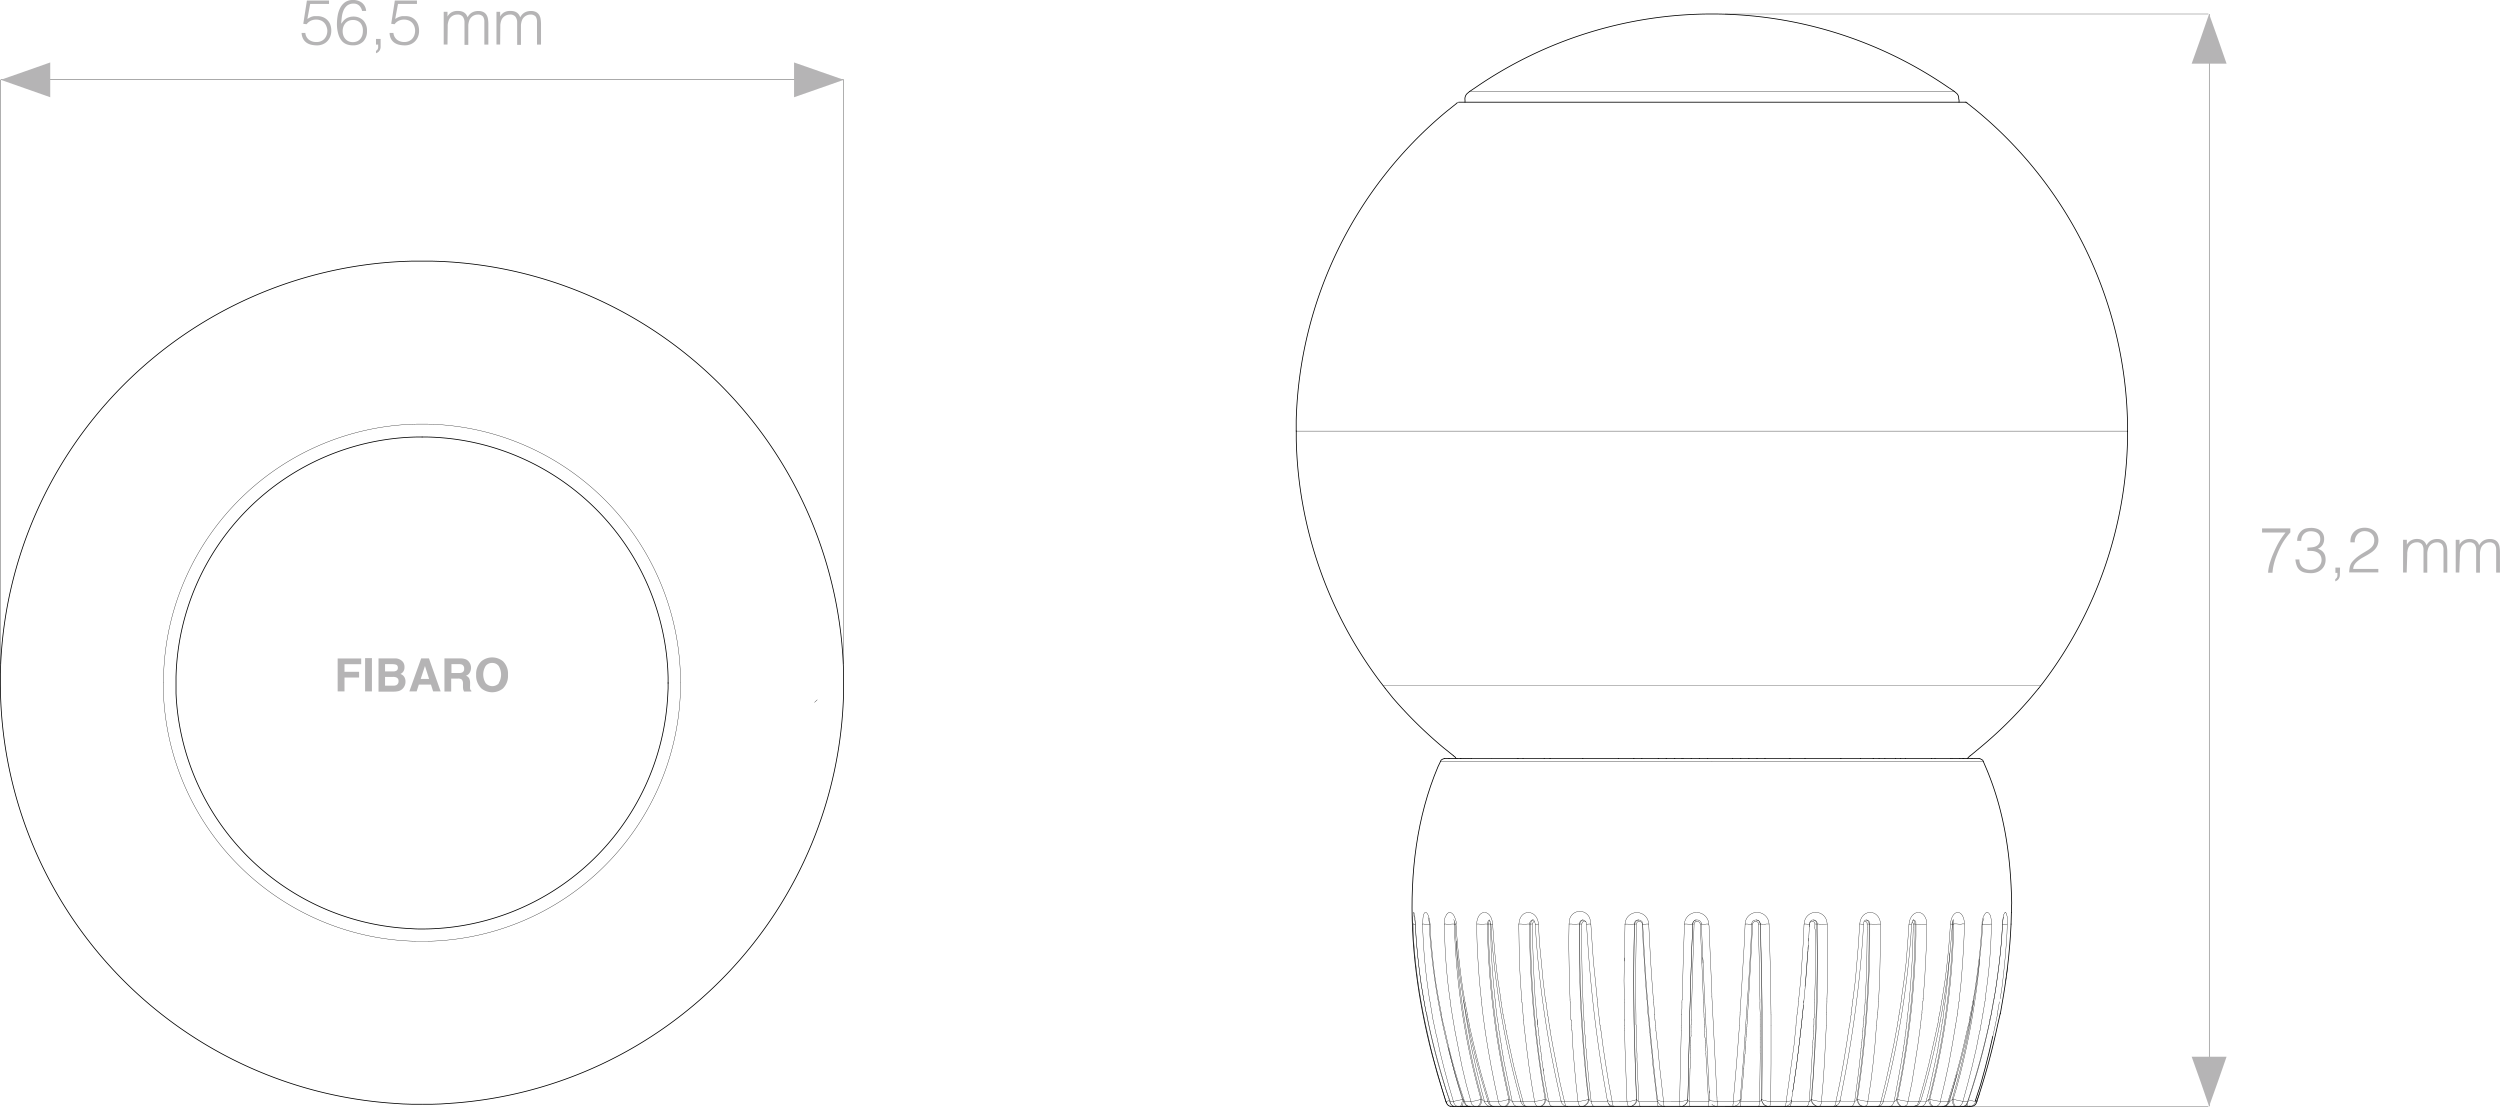 <svg xmlns="http://www.w3.org/2000/svg" viewBox="0 0 474.81 210.23"><defs><style>.a,.b,.c,.e,.f{fill:none;stroke:#000}.a,.b{stroke-linecap:round}.a,.b,.e,.f{stroke-linejoin:round}.a,.e{stroke-width:.06px}.b,.c{stroke-width:.15px}.c{stroke-miterlimit:10}.d{fill:#b5b4b5}.f{stroke-width:.05px}</style></defs><title>sizing-head-desktop</title><path class="b" d="M374.19 143.53l-.15.12-.12.12-.12.12-.12.17M276.06 143.53l.12.12.17.12.1.12.06.17h.06M376.68 144.61l-.12-.24-.25-.13-.18-.12-.25-.06M274.38 144.06l-.25.06-.25.12-.18.13-.13.24M275.63 210.15l-.18-.06c-.38 0-.66-.41-.78-.72l-.06-.18.12.18.06.24.12.18.18.18.24.12.18.06h.48"/><path class="a" d="M376.67 144.6h-51.53M325.13 189.31l.49 9.59.48 9.6M326.13 209.16h3.06l.62-7.13.55-7.2M330.48 192.6v-.36M331.43 175.5l.06-.42a2.27 2.27 0 0 1 4.44 0l.06.42M336.35 192.24v.36M336.36 194.83v7.2l-.06 7.13h2.94l.51-3.6.5-3.6.49-3.53.36-3.6M341.31 192.61l.07-.18v-.19M341.56 190.27l.07-.31v-.3M342.65 175.5l.06-.42a2.16 2.16 0 0 1 4.26 0l.06.42M346.98 189.66v.6M346.92 192.24v.36M346.86 194.71l-.18 3.6-.18 3.65-.25 3.6-.31 3.6h2.75l.75-3.54.66-3.59.59-3.6.55-3.6M351.57 192.6v-.36M351.88 190.27v-.31l.06-.3M353.21 175.5l.06-.42c.5-2.37 3.35-2.4 3.84 0l.06.42M356.81 189.66l-.06.3v.31M356.63 192.24v.19l-.07.18M356.38 194.83l-.28 3.6-.36 3.6-.43 3.53-.56 3.6h2.49l.89-3.6.79-3.6.77-3.65.67-3.6M360.69 192.61v-.18l.06-.19M361.06 190.27l.07-.31v-.3M362.57 175.5l.06-.42c.53-2.31 2.84-2.44 3.3 0v.42M365.25 189.66v.3l-.06.31M365.04 192.24v.19l-.06.18M364.74 194.83l-.49 3.6-.56 3.6-.57 3.59-.74 3.54h2.06l1-3.6.92-3.6.83-3.65.79-3.6M368.14 193.68v-.06M368.39 192.6v-.06M368.75 190.27l.06-.31.07-.3M370.43 175.5l.06-.42c.44-2.41 2.29-2.36 2.58 0v.42M372.12 189.66v.3l-.06.31M371.76 192.54v.06M371.39 194.82l-.6 3.6-.66 3.6-.78 3.6-.84 3.54h1.48l.54-1.8c1.14-3.63 2.07-7.14 2.88-10.86l.42-1.8M374.01 193.68l.06-.06M374.26 192.6v-.06M374.69 190.27l.06-.31.06-.3M376.44 175.5v-.41l.12-.43.06-.35.12-.37.12-.11.06-.18.06-.06.15-.19.12-.06.06-.06h.19l.06.06.13.06.06.06.06.13.07.06.12.18.06.11.12.72.06.43v.41M377.04 189.66v.3l-.06.31M376.6 192.54v.06M376.19 194.83l-.06.48-.07.41M375.99 195.84l-.66 3.36-.78 3.36-.84 3.3-.9 3.3h.9l.6-1.8c1.15-3.69 2.12-7.09 3-10.86l.42-1.8M377.92 193.68v-.06M378.17 192.6v-.06M378.6 190.27l.03-.31.06-.3M380.31 175.5v-.41l.07-.43.12-.72.06-.11v-.18l.07-.06.06-.13.06-.06v-.06h.06v-.06h.13v.06l.12.12v.13l.06.06v.18l.06.11.06.37v1.19M379.35 192.54v.06"/><path class="b" d="M378.47 196.86l-.72 3.12-.76 3-.84 3.06-1 3.06h.3l.36-1a133.17 133.17 0 0 0 3.6-13.5l.48-2.1M381.95 175.5l.06-2.22"/><path class="a" d="M325.14 144.6h-51.57"/><path class="b" d="M274.35 144.06h.79"/><path class="a" d="M275.21 144.06h.05"/><path class="b" d="M275.32 144.06h1.38M276.76 144.06h.62M277.49 144.06h.47M278.01 144.06h.2M278.26 144.06h.53M278.85 144.06h.61"/><path class="a" d="M283.29 144.06h.06M286.49 144.06"/><path class="b" d="M288.16 144.06h.25M289.24 144.06h.05M293.26 144.06h.06M294.35 144.06h.11M300.57 144.06h.07M307.35 144.06h.07M310.24 144.06h.11M311.79 144.06h.06M314.92 144.06h.12M316.42 144.06h.12M317.98 144.06h.12M319.42 144.06h.25M321.17 144.06h.06M322.73 144.06h.06M324.29 144.06h.06M329.01 144.06h.06M330.57 144.06h.07M332.07 144.06h.13M333.64 144.06h.12M335.14 144.06h.18M339.82 144.06h.19M342.76 144.06h.13M349.54 144.06h.13M353.32 144.06h.07M355.73 144.06h.12M356.85 144.06h.07M357.95 144.06h.06M359.98 144.06h.06M360.95 144.06h.06M361.85 144.06h.07M366.82 144.06h.07M367.48 144.06h.06M370.48 144.06h.06M370.74 144.06h1.44M372.23 144.06h.53M372.82 144.06h.13M373.01 144.06h.41"/><path class="a" d="M373.48 144.06h.12"/><path class="b" d="M373.68 144.06H374.13M374.2 144.06h.31M374.56 144.06h.44M375.04 144.06h.85"/><path class="a" d="M274.62 209.16l-.8-2.51-.7-2.53-.74-2.57-.64-2.52M268.38 175.5l-.07-.41v-.78l.07-.42v-.36l.06-.07v-.12l.06-.06v.06h.06v.12l.06.13v.06l.06.18v.11l.06.37v.35l.05.43v.41M270.24 188.59v.3l.05.29M270.39 189.78l.06.31.06.3M270.99 192.6l.18 1c.92 4.58 2.19 9.09 3.54 13.56l.72 2h.6l-.9-3.06-.84-3.1-.78-3.12-.66-3.12M271.62 190.39l-.06-.3-.06-.31M270.17 175.5l.06-.42c0-2.48 1-2.31 1.32 0l.06.42M273.24 189.78l.05.31.06.3M273.76 192.6v.06M273.94 193.62v.06l.06.06M274.19 194.7l.42 1.8a112.22 112.22 0 0 0 2.94 10.86l.6 1.8h1.2l-.9-3.3-.78-3.3-.66-3.3-.66-3.36M275.44 190.39v-.3l-.06-.31M274.31 175.5v-.42l.06-.42.06-.36.24-.48.06-.18.12-.06.06-.12.24-.12.06-.06h.24c.64.29.76.74 1 1.38l.12.42v.42M278.14 189.78l.06.31.06.3M278.69 192.6v.07M278.85 193.62v.13M279.05 194.7l.42 1.8a150.5 150.5 0 0 0 2.82 10.86l.54 1.8h1.74l-.72-3.36-.66-3.36-.6-3.36-.54-3.36M281.38 190.39l-.06-.3v-.31M280.49 175.5v-.42c.38-2.43 2.55-2.32 2.94 0l.06.42M285.06 189.78v.31l.06.3M285.46 192.61v.06M285.88 194.71v.12l.06.48.12.41M286.06 195.84l.73 3.37.71 3.29.85 3.37.9 3.29h2.2l-.57-3.35-.5-3.37-.43-3.35-.39-3.37M289.35 193.75v-.06M289.06 190.39l-.06-.3v-.31M288.47 175.51l.06-.42c.38-2.43 3.14-2.32 3.6 0l.06.42M293.5 189.78l.06.31.07.3M293.92 192.61v.18M294.1 193.69v.06M294.24 194.71l.05.06v.06l.06.41.04.37M294.39 195.72l.61 3.37 1.32 6.72.8 3.35h2.57l-.37-3.35-.31-3.37-.27-3.35-.18-3.37M298.49 195.55v-.72M298.44 193.74h-.06v-.06M298.25 190.39l-.06-.3v-.31M297.99 175.51l.06-.42a2 2 0 0 1 4 0l.06.42M303.35 189.78v.31l.04.3M303.76 193.69v.06M303.88 194.71l.06.06v.35l.06.31M304.06 195.72l.44 3.37.51 3.35.55 3.37.62 3.35H309l-.37-10.07-.07-3.37M308.57 195.37v-.54M308.49 193.75v-.06M308.49 190.39v-.6M308.49 182.53v-.6M308.63 175.51l.06-.42a2.24 2.24 0 0 1 4.38 0l.06.42M314.01 189.78v.31l.06.3M314.26 192.61v.06M314.32 193.69v.06M314.44 194.71v.35l.06.18M314.5 195.72l.38 3.37.3 3.35.39 3.37.37 3.35H319l.31-13.44M319.29 195.19v-.48M319.35 192.67v-.06M319.44 190.39v-.3l.06-.31M319.91 175.51l.06-.42a2.32 2.32 0 0 1 4.56.24v.18M375.48 209.17"/><path class="b" d="M379.91 192.55l.36-2.1a117.56 117.56 0 0 0 1.56-12.78l.12-2.16M375.47 209.15l-.06.12a1 1 0 0 1-1 .84h-.42"/><path class="a" d="M373.85 210.15h.14a1.17 1.17 0 0 0 1.14-.72l.06-.24h-.12l-.18-.06h-.12l-.42-.12-.48-.12M380.33 175.57h.6l.24-.06h.06l-.06 1.8c-.21 3.51-.55 7.13-1 10.62l-.3 1.74M379.73 190.27l-.38 2.28M379.38 192.61l-.44 2.1-.46 2.16M373.79 209.17h-.06M377.75 194.71l.06-.55.13-.48M377.92 193.63l.25-1.02M378.17 192.55l.4-2.28M378.71 189.67l.3-1.74c.49-3.53 1-7.05 1.2-10.62l.12-1.8M372.42 210.13h-.78M371.51 210.15h.24c.49.09.86-.38 1-.78l.06-.18M373.73 209.15l-.06.18c-.27.51-.36.8-1 .78h-.24M372.83 209.15h-.06a8.73 8.73 0 0 1-1.26-.24l-.54-.18.6-2a139 139 0 0 0 4.2-22.08l.23-2.5M376.55 175.51l.48.06h.78l.18-.06h.24l-.06 1.8a97.56 97.56 0 0 1-.9 10.62l-.24 1.74M376.98 190.27l-.38 2.28M376.6 192.61l-.4 2.22M376.06 195.72l-.06.06v.06"/><path class="a" d="M376.56 175.56v-.06h-.12M370.14 209.17h-.13M373.86 194.71l.12-.55.06-.48M374.1 193.62l.03-.53.12-.48M374.26 192.55l.44-2.28M374.81 189.67l.3-1.74c.49-3.53 1-7.05 1.2-10.62l.12-1.8M367.37 210.15h.12c.53 0 .73-.27 1-.72l.06-.24"/><path class="a" d="M370 209.16l-.06.12-.06.12v.13l-.07.12-.12.12-.09.17-.36.12-.24.06h-1.56M368.51 209.15h-.12a9.54 9.54 0 0 1-1.62-.3l-.24-.12.48-2a142.47 142.47 0 0 0 4-29.1l.06-2.16h.48l.6.06h.3l.24-.06h.36v1.8c-.14 3.47-.39 7.16-.72 10.62l-.24 1.74M372.04 190.27l-.28 2.28M371.76 192.61l-.37 2.22"/><path class="a" d="M371.1 175.5l-.06-.29-.06-.31-.06-.06-.06-.06M370.74 175.56h-.06l-.06-.06h-.18M364.74 209.11l-.06.05h-.24M367.98 194.71l.12-.55.03-.48M368.13 193.62l.12-.53.13-.48M368.39 192.55l.37-2.28M368.87 189.67l.54-3.48c.38-2.89.71-6 .9-8.88l.12-1.8M361.44 210.12h.3l.06-.06.12-.06.18-.06.09-.17.06-.12.06-.25.07-.24"/><path class="a" d="M364.43 209.15l-.06.12c-.22.63-.13.66-.84.84h-2M362.39 209.15h-.06a7.61 7.61 0 0 1-1.74-.3l-.18-.12.36-2a168.43 168.43 0 0 0 3.12-29v-2.16l1 .06 1-.06v3.58l-.36 7.08-.3 3.48M365.2 190.27l-.19 1.98M364.98 192.61l-.25 2.22M363.88 175.5v-.29l-.13-.31-.12-.06-.03-.06-.12-.06h-.06M363.04 175.57l-.47-.06M357.69 209.05v.06l-.06.05h-.39M360.36 194.71l.06-.55.12-.48.06-.53.09-.54M360.76 192.25l.31-1.98M361.13 189.66l.49-3.48.42-3.53.27-3.54.13-1.8.12-1.81M356.39 210.13h-2.35M354 210.12h.24l.06-.06.24-.12.06-.17.15-.37v-.24M357.23 209.15l-.06.18c-.06.33-.23.84-.66.78h-.12M354.77 209.15h-.12a6.38 6.38 0 0 1-1.68-.3l-.18-.12.54-4a217 217 0 0 0 1.8-27.06v-2.16h.36l.3.06h.2l.6-.06h.54V179l-.06 3.54-.08 3.56-.18 3.54M356.76 190.27l-.12 1.98M356.57 192.61l-.18 2.22M355.13 175.51v-.18c-.29-.52 0-.32-.54-.6h-.12M353.94 175.56h-.25l-.25-.06h-.25M349.5 208.99v.06h-.06v.06h-.19l-.12.05h-.44M351.24 194.83l.12-.55.06-.6.06-.53.12-.54M351.57 192.25l.32-1.98M351.94 189.66l.44-3.48.6-7.07.21-3.61M348.1 210.13h-2.62M345.42 210.12h.18v-.06l.09-.06.06-.06.06-.17.07-.12.06-.25v-.24M348.69 209.16v.18l-.06.25-.03.18-.12.17-.06.12-.12.06h-.18M345.94 209.16h-.52l-.3-.05-.24-.06h-.25l-.25-.12h-.13l-.15-.19.28-4.08.25-4.07.25-4.15.18-4.07.12-4.15.06-4.19v-4.26l-.06-4.27h.24l.21.06h.25l1.16-.06.06 3.55v7.07l-.12 3.54M346.98 190.27l-.06 1.98M346.92 192.61v.54l-.06.53v1.03M345.17 175.51l-.06-.18c0-.37-.26-.47-.54-.6h-.18M343.68 175.5h-.06v.06h-.37l-.19-.06h-.43M340.25 208.87v.12h-.06v.06l-.13.06h-.12l-.13.05h-.57M341.1 194.83l.03-.55.06-.6.12-1.07M341.39 192.25l.18-1.98M341.63 189.66l.37-3.54.48-7.07.15-3.55M338.88 210.12H336h.12v-.06l.06-.12.06-.17v-.18l.06-.25v-.18M339.24 209.16v.18l-.06.25v.18l-.06.17-.06.12-.06.06h-.12M336.29 209.15h-.6l-.24-.06-.3-.06h-.16l-.18-.12h-.06l-.12-.12v-.06l.06-8.16v-8.22l-.06-4.2-.06-4.2-.12-4.26-.06-4.2h.06a2 2 0 0 0 1 0h.54l.24 8.4.06 4.2.06 4.14M336.36 192.61V194.83M334.37 175.51l-.06-.12c-.17-.5-.18-.49-.66-.66h-.12M332.69 175.5h-.06l-.07.06h-.46l-.18-.06h-.48M330.54 208.87h-.06v.06h-.06v.06l-.18.06-.12.06h-.18l-.25.05h-.5M330.36 194.83l.06-1.09.06-1.13M330.48 192.24l.27-4.13.25-4.21.25-4.19.19-4.21M326.1 210.12v-.06l.03-.06v-.84"/><path class="a" d="M329.19 209.16v.49l-.06.06v.41h-3.03M326.13 209.16h-.51l-.24-.05h-.25l-.19-.06-.13-.12h-.06l-.06-.06v-.06M324.63 207.61v-.18l-.03-.25M323.44 182.94v-.54l-.06-.53M323.13 175.5h.12l.13.06h.43l.25-.06h.48l.06.43v.41l.53 12.31v.66M326.1 208.5v.37l.03.29M322.31 174.72H322l-.19.12-.21.25-.06.12-.06.18v.11h-.12l-.18.06h-.43l-.31-.06h-.52"/><path class="a" d="M321.48 175.5l-.3 8.34-.24 8.28-.19 8.34-.19 8.28v.07l-.12.12h-.06l-.07.06h-.06l-.12.06h-.09l-.48.11H319M319.29 195.73v-.54M319.31 194.71l.07-1.03v-1.02M319.38 192.61l.06-1.15v-1.07M319.5 189.78l.18-7.13.24-7.15M319.13 210.12h-3l-.07-.06-.06-.12v-.35l-.06-.25v-.18"/><path class="a" d="M319 209.16v.61l.06.17v.18h.07M315.99 209.15h-.12a1.4 1.4 0 0 1-1-.24v-.06M312 175.5l.06.06h.39l.25-.06h.43l.18 3.61.19 3.54.24 3.59.27 3.54M314.07 190.39l.19 2.22M314.26 192.66v.49l.06.53M314.32 193.74l.06.48.06.49M314.49 195.25v.48M311.21 174.73h-.22c-.51.21-.35.14-.6.6v.18h-.24l-.24.06h-.24l-.54-.06h-.54M310.43 175.51l-.12 4.26-.06 4.26c-.06 8.28.24 16.45.54 24.72v.06l-.12.12h-.12l-.18.12h-.24l-.24.06-.3.06h-.6M308.57 195.73v-.36M308.56 194.83v-.55l-.06-.54M308.49 193.69v-3.3"/><path class="a" d="M308.5 189.78l-.06-3.54.06-3.59.06-3.54.07-3.61M309.39 210.12h-2.88l-.06-.06-.1-.06-.06-.06-.05-.17v-.12l-.06-.25v-.24"/><path class="a" d="M309 209.16l.06.18v.25l.12.35.06.12.05.06h.16M306.17 209.15h-.12a1.08 1.08 0 0 1-.72-.12h-.06M301.31 175.5l.07.06h.18l.12-.06h.46l.24 3.61.25 3.54.37 3.59.35 3.54M303.39 190.39l.12 1.07.13 1.15.12 1.07M303.76 193.74l.06.48.06.49M304 195.43v.12l.06.17M300.64 174.72h-.13l-.12.06-.15.06-.06.12-.12.13-.12.24v.17h-.31l-.25.06h-.31l-.57-.06h-.5M299.93 175.51v4.26l.06 4.23c.16 8.33.71 16.44 1.68 24.72l-.06.06-.12.06-.06.06h-.12l-.24.12h-.24l-.6.12h-.54M298.56 195.72l-.06-.11v-.06M298.5 194.83l-.06-.55v-.54M298.35 193.69l-.11-3.3M298.19 189.78l-.13-3.54-.06-3.59-.06-3.54.06-3.61M300.35 210.15h-2.52c-.56.07-.52-.35-.66-.78l-.06-.18"/><path class="a" d="M299.69 209.15l.06.18c.1.29.11.83.54.78h.12M291.57 175.56l.62-.06.19 3.61.36 3.6.33 3.53.43 3.54M293.63 190.38l.29 2.22M293.94 192.78l.12.49.06.41M294.12 193.74l.06.48.06.49M294.41 195.6v.12M297.12 209.16h-.43l-.19-.05-.06-.06M291.11 174.72h-.12a1 1 0 0 0-.48.6v.18h-.42l-.54.06-.6-.06h-.48M290.51 175.5v2.16a196.44 196.44 0 0 0 2.28 27.06l.66 4-.06.06a6.18 6.18 0 0 1-1.68.36h-.24M289.54 195.72l-.19-1.98M289.35 193.68l-.28-3.3M289 189.78l-.24-3.54-.19-3.53-.06-3.6-.06-3.61M292.25 210.15h-2c-.74.07-.68-.23-1-.78v-.22"/><path class="a" d="M291.45 209.16v.18l.12.25.07.18.12.17.12.12.12.06h.38M289.25 209.16h-.37l-.06-.05v-.06M283.13 175.56l.36-.06.12 1.8c.2 2.92.5 6 .9 8.94l.54 3.54M285.1 190.38l.36 2.22M285.46 192.66l.42 2.04M286.07 195.72v.13M282.88 174.72h-.06l-.06.06-.06.06-.06.12-.13.25v.29h-.45l-.62.06-.55-.06h-.39M282.53 175.5v2.16a157.32 157.32 0 0 0 3.6 29.1l.42 2-.12.06a6.39 6.39 0 0 1-1.68.36h-.18M282.06 195.72l-.37-2.69-.31-2.64M281.33 189.78l-.36-3.54c-.21-3-.43-5.92-.48-8.94v-1.8M285.53 210.15h-1.62c-.6.07-.88-.21-1-.78l-.06-.18"/><path class="a" d="M284.56 209.16l.07.18.06.25.25.35.18.12.17.06h.35M282.82 209.16h-.25v-.05M276.35 175.56v-.06h.18l.12 1.8c.29 3.72.65 7 1.2 10.74l.3 1.74M278.26 190.38l.43 2.23M278.69 192.66l.06.49.13.47M278.88 193.74l.12.48.06.49M276.29 175.03l-.05.24v.23h-.49l-.61.06h-.29l-.23-.06h-.31"/><path class="a" d="M276.23 175.51l.06 2.16a136.19 136.19 0 0 0 4.44 29.1l.54 2-.18.06a6.41 6.41 0 0 1-1.68.36h-.06M276.35 195.9l-.47-2.75-.44-2.76M275.39 189.79l-.24-1.74a106 106 0 0 1-.78-10.74l-.06-1.8M280.37 210.15h-1a1 1 0 0 1-1.14-.78l-.06-.18"/><path class="a" d="M279.35 209.16l.04.18.06.25.12.18.19.17.18.12.19.06h.43M278.14 209.17h-.13M271.49 175.51h.12l.06 1.8c.33 3.59.62 7.19 1.26 10.74l.3 1.74M273.35 190.39l.41 2.22M273.76 192.66l.06.49.12.47M274 193.74l.06.48.13.49M271.5 175.5l-.44.06h-.42l-.19-.06h-.27M275.07 198.96l1.22 4.93.71 2.45.74 2.4-.18.07-.25.12h-.12l-.31.06-.24.06-.25.06-.15.05H276M272.81 196.74l-.67-3.18-.52-3.17M271.49 189.79l-.24-1.74a106.21 106.21 0 0 1-1-10.74l-.12-1.8M277.13 210.15h-.42c-.62.07-1.12-.11-1.26-.78l-.06-.18"/><path class="a" d="M275.99 209.15l.06.18c.27.51.36.8 1 .78h.24M275.38 209.17h-.06M268.79 175.51l.12 1.68c.21 3.29.55 6.57 1 9.84l.3 1.56M270.29 189.18l.06.31.04.29M270.51 190.39l.19 1.14.24 1.08M268.79 175.56h-.17l-.12-.06h-.12M275.26 209.05h-.12l-.13.06h-.12l-.04.05h-.23"/><path class="a" d="M271.73 199l-.72-3.24a113.22 113.22 0 0 1-2.58-18.12l-.06-2.16M372.57 210.13h1.28M275.99 210.13h.52"/><path class="b" d="M277.31 210.12h1.93"/><path class="a" d="M280.6 210.13h.11M280.79 210.12h3M285.71 210.13h2.5M288.27 210.13h1.15M289.96 210.13h.11M292.35 210.13h3.97M297.71 210.13h.05M300.51 210.13h3.98M305.99 210.13h.58M309.51 210.13h3.78M314.99 210.13h1.15M319.26 210.13h4.31M324.48 210.13h1.53M329.14 210.13h1.37M331.92 210.13h3.93M338.92 210.13h.9M341.39 210.13h3.9M350.01 210.13h3.78M353.85 210.13h.07M356.45 210.13h.06M357.54 210.12h3.84M363.48 210.13h.09M363.69 210.12h3.62M368.85 210.13h.13M369.1 210.13h2.41M373.86 210.12h-.06l-.12-.23-.06-.18v-.12M371.51 210.15h-.06c-.36-.29-.34-.63-.48-1.08v-.3M370.79 208.75h.19M374.87 190l-.18 1.14a124 124 0 0 1-3.36 15.6l-.54 2M367.38 210.12h-.19l-.06-.06-.13-.06-.12-.11-.25-.36-.03-.25-.06-.23v-.31M366.35 208.75h.16M371.09 175.51h-.24v2.16a147.25 147.25 0 0 1-4 29.1l-.48 2M370.8 175.03l.06.24v.23M361.43 210.15h-.12c-.43 0-.85-.69-.9-1.08v-.3M360.23 208.75h.19M363.89 175.51h-.18v2.16a170.52 170.52 0 0 1-2.7 27.06l-.78 4M363.36 174.72l.12.12.06.06.15.31v.29M354 210.12h-.25l-.06-.06-.38-.17-.18-.18-.09-.18-.12-.25-.06-.23-.06-.31M352.67 208.75h.12M355.13 175.51h-.14v2.16a216.35 216.35 0 0 1-1.8 27.06l-.54 4M354.42 174.72l.21.06.12.12.13.19.06.12.06.18v.11M345.41 210.15h-.12a1.59 1.59 0 0 1-1.2-1.08v-.3M343.98 208.75h.09M345.17 175.51h-.12l.06 4.26c.08 8.33-.29 16.65-.78 25l-.36 4M344.33 174.73h.18a.85.85 0 0 1 .54.66v.12M335.99 210.15h-.24a1.62 1.62 0 0 1-1.14-1.08v-.3M334.54 208.75h.06M334.37 175.51h-.06l.12 4.26c.15 8.34.22 16.62.18 25l-.06 4M333.54 174.72h.15l.12.06.25.12.07.19.12.12.06.18v.11M321.48 175.5v-.11l.06-.18.09-.12.06-.13.25-.18.19-.06M320.56 208.74l.19-8.28.19-8.34.24-8.28.3-8.34M319.13 210.12h.25l.3-.06.45-.35.18-.18.13-.25.06-.23.06-.31M310.43 175.51h.06v-.12a.93.93 0 0 1 .6-.66h.12"/><path class="a" d="M310.79 208.75h.06l-.18-4c-.26-8.3-.47-16.65-.3-25l.12-4.26M310.79 208.75v.18a1.47 1.47 0 0 1-1.08 1.2h-.24M299.94 175.5h.12v-.11l.06-.18.06-.12.27-.31.12-.06h.13"/><path class="a" d="M301.67 208.75h.12l-.48-4c-.73-8.16-1.29-16.78-1.26-25v-4.26"/><path class="a" d="M301.68 208.74v.19l-.06.12v.11l-.06.12-.12.25-.38.36-.18.11-.24.12h-.25M290.5 175.5h.19v-.11l.06-.18.13-.25.12-.18.18-.06M293.45 208.75h.18l-.72-4a190.74 190.74 0 0 1-2.22-27.06v-2.16M292.37 210.15h.06a1.3 1.3 0 0 0 1-1.08v-.3M282.51 175.5h.19l.06-.29.06-.25.06-.06.06-.06M286.55 208.75h.18l-.42-2a156.9 156.9 0 0 1-3.6-29.1v-2.16M286.55 208.75v.18a1.47 1.47 0 0 1-.72 1.2h-.18M276.21 175.51h.14M281.27 208.75h.18l-.54-2a139.16 139.16 0 0 1-4.26-26.28l-.06-1.74M281.27 208.75l-.06.18a1.46 1.46 0 0 1-.54 1.2h-.12M277.71 208.75h.2M277.31 210.12h.07l.06-.06V210l.06-.06v-.05l.06-.06.06-.12v-.18l.06-.25.06-.23v-.31M276.04 210.07l-.05.06M371.31 210.12h-.12l-.06-.06-.09-.17-.06-.18-.12-.18-.06-.25v-.54"/><path class="a" d="M368.99 210.15h.24c.57-.16.65-.29 1-.78l.06-.18h.06l.12-.12.18-.12.18-.18M370.14 209.17h.12M367.13 210.15h-.14a1.42 1.42 0 0 1-.66-1.08v-.3"/><path class="a" d="M364.73 210.15h.18a1.15 1.15 0 0 0 .84-.78l.06-.18h.12l.12-.12.18-.12.12-.18M364.73 209.17h1.06M361.25 210.12h-.19l-.18-.06-.34-.35-.12-.18-.12-.25-.06-.23v-.31M358.79 210.15h.12c.73-.24.47-.36.78-.78l.06-.18h.06l.18-.12.12-.12.12-.18M357.7 209.17h2.06M353.88 210.12h-.19l-.25-.06-.25-.17-.15-.18-.12-.18-.12-.25-.06-.23-.06-.31M351.47 210.15h.12c.57-.26.22-.2.54-.6l.12-.36h.06l.12-.12.18-.12.06-.18M348.54 210.12h.06l.09-.06.06-.06.13-.06M349.42 209.17h2.84M345.36 210.12h-.24l-.24-.06-.5-.35-.19-.18-.09-.25-.06-.23-.06-.31M343.06 210.12h.07l.12-.06.06-.06.07-.11.12-.18v-.18l.12-.37h.12l.12-.11.06-.12.06-.19"/><path class="a" d="M339.83 210.15h.06c.22-.18.2-.34.3-.6l.06-.36h3.36M340.2 209.17h.06M335.87 210.15l-.24-.06c-.86-.22-.71-.42-1.08-1.08v-.24"/><path class="a" d="M333.94 210.12h.06v-.06l.06-.06.07-.11v-.18l.06-.18v-.37h.12l.13-.11.06-.12.06-.19M330.54 210.12v-.06l.06-.06v-.11l.03-.18v-.55h3.56"/><path class="a" d="M330.48 209.05l.06.11h.09M324.48 210.12v-.96h.12l.03-.11.06-.06v-.12M321 210.12l-.06-.06v-.35l-.06-.18v-.37h3.6M320.56 208.74v.25l-.06.23-.12.24-.34.37-.18.11-.24.12-.18.06M319.29 210.13h-.09M320.56 208.74v.19l.13.12.06.11h.13M315 210.12l-.12-.12-.07-.11v-.18l-.06-.18v-.37h.13M311.63 210.15h-.06a.67.67 0 0 1-.24-.6l-.06-.36h3.48M309.53 210.15h.24c.51-.24 1.06-.49 1.08-1.14v-.24l.06.18.24.24h.12M306 210.12h-.12l-.19-.12-.06-.17-.13-.24M302.81 210.12h-.06l-.25-.12-.06-.11-.06-.18-.12-.18-.06-.37h3.12"/><path class="a" d="M300.45 210.12h.25l.24-.06.25-.17.37-.36.12-.25.06-.23.05-.31.06.19.22.23h.13M297.71 210.13h-.14M294.99 210.15h-.12a.75.75 0 0 1-.6-.6l-.12-.36h2.4M292.5 210.12h.18l.21-.06.37-.35.12-.18.12-.25.06-.23.07-.31.06.19.19.12.12.11h.12M288.29 210.15h-.18a1 1 0 0 1-.78-.78l-.12-.18h1.62M285.82 210.12h.12l.19-.06.18-.17.25-.36.12-.25.06-.23v-.31l.11.19.16.12.13.11h.06M283.13 210.15h-.14c-.57-.16-.64-.29-1-.78l-.06-.18h.66M280.74 210.12h.11l.1-.06.19-.17.06-.18.12-.18.06-.25.06-.23v-.31l.12.19.19.12.13.11h.06M277.5 210.12h.06l.12-.06.06-.12.11-.35.04-.25v-.47M373.62 210.12h-.06v-.06l-.12-.23M370.85 175.51h-.12M370.31 181.09l-.12 1.5q-.36 5-1.08 10v.06M369 193.62v.06l-.06.06M368.79 194.65v.24M368.64 195.73v.24M368.45 196.75v.24M368.26 197.83v.18M368.07 198.85v.18M363.69 175.5h-.33v.66M363.36 176.59l-.06 1.91-.06 1.87-.06 1.85-.12 1.87-.18 2.87-.25 2.82M362.57 190.39l-.25 2.28M362.2 193.63v.12M362.13 194.34l-.03.25v.3M362.04 195.24l-.06.37v.35M361.92 196.27l-.06.35-.06.37M361.74 197.71l-.06.12v.17M361.62 198.43l-.06.29v.31M361.48 199.45l-.13.6M363.18 175.09l.12.12v.12l.06.06v.11M355 175.5h-.4l.03.37v.29M354.63 176.59l-.09 6.59-.12 3.31-.18 3.29M354.23 190.38l-.19 2.28M353.98 193.44v.3M353.85 194.58v.3M353.81 195.72v.12l-.06.12M353.7 196.74v.24M353.63 197.46v.31l-.07.23M353.51 198.6v.42M353.44 199.21v.41l-.06.43M354.12 174.96h.18l.06.07.12.06.06.12.06.06v.23M345.06 175.5h-.37v.66M344.75 176.59v9.9l-.12 3.29M344.64 190.38l-.07 2.28M344.56 193.27l-.06.23v.18M344.5 194.65v.12l-.06.12M344.45 195.72v.24M344.44 196.21l-.06.41v.37M344.38 197.28l-.07.37v.35M344.26 198.78v.24M344.2 199.86v.18M343.67 175.5v-.06M343.68 175.33l.12-.12.06-.12.06-.06.18-.07h.15l.06.07h.13l.12.12.07.12.06.06v.17M341.14 202.86l.31-2.34M341.51 200.04v-.18M341.64 198.96v-.12M341.75 198v-.23l.06-.31M341.88 196.99v-.37l.06-.35M341.98 195.96v-.24M342.1 194.7v-.06M342.24 193.68v-.24l.06-.23M342.35 192.6l.16-1.74M342.54 190.44l.06-.17v-.18M342.81 187.33l.07-.55.06-.54.19-2.87.25-2.82M343.38 180.37v-.43l.06-.41M343.48 178.74v-.54M343.62 176.05v-.24l.06-.31M334.31 175.5h-.37l.19 7.15.12 7.13M334.25 190.39v1.07l.06 1.15v.05M334.29 193.08v.6M334.29 194.58v.3M334.29 195.66v.3M334.29 196.38v.6M334.29 197.34v.66M334.29 198.84v.12M334.29 199.5v.54M332.87 175.5v-.12l.06-.06c.1-.26.26-.23.36-.36h.24l.12.06.06.06.12.06.06.06.06.12v.18M332.7 175.5h.15M331.2 203.04v-.06M331.19 202.87l.06-.97.06-.96.07-.11v-.12M331.44 200.05v-.43l.06-.41M331.48 199.02v-.24M331.56 198v-.23l.06-.24M331.62 196.99l.06-.25v-.3M331.73 195.96v-.36M331.79 194.88v-.36M331.86 193.74v-.35l.06-.36M331.92 192.66l.15-2.58M332.1 189.78l.4-7.13.38-7.15M323.13 175.5h-.21l.58 14.28M323.5 190.39l.06 1.07.07 1.15v.05M323.7 193.62v.12M323.76 194.64v.24M323.75 195.06v.43l.06.47M323.79 196.56v.42M323.85 197.64v.36M323.92 198.66v.36M323.94 199.33l.06.35v.37M321.75 175.5v-.11l.06-.06.07-.12.06-.06v-.06h.06l.06-.06h.07l.06-.07h.12l.25.07.18.12.12.18.06.17M321.48 175.5h.28M321 202.87l.06-.97v-1.01M321.06 200.05v-.37l.06-.29M321.1 199.02v-.42M321.1 198v-.3M321.12 196.98l.06-.18v-.18M321.17 195.96v-.84M321.17 194.88v-.24M321.23 193.74v-.12"/><path class="a" d="M321.24 192.66l.24-8.58.27-8.58M312 175.5h-.06l.12 3.6.23 3.54.22 3.6.25 3.54M312.82 190.08l.17 2.58M313.13 193.62v.06M313.19 194.64v.13l.06.11M313.25 195.24l.06.36v.36M313.38 196.74l.06.12v.12M313.49 197.82v.18M313.56 198.48l.06.3v.24M313.68 199.5v.24l.06.3M313.77 200.94v.06M310.79 175.5l.06-.12v-.06c.08-.22.23-.27.42-.36h.18l.12.06.06.06.12.06.06.06.06.12v.06l.06.12M310.49 175.5h.28M310.91 201v-.06M310.89 200.04v-.3l-.04-.24M310.85 199.02v-.6M310.85 198v-.18M310.77 196.98v-.24M310.77 195.96v-.66M310.79 194.88v-.12l-.05-.12M310.71 193.68v-.06M310.71 192.66l-.05-2.58M310.68 189.78v-7.14l.06-3.54.05-3.6M300.39 175.5l.06-.06v-.12l.06-.06.06-.12.13-.12.12-.06h.24l.13.06M300.04 175.5h.37M301.35 201v-.18M301.31 200.04l-.06-.3v-.24M301.19 199.02v-.36l-.06-.42M301.13 198v-.18M301.07 196.98v-.24M301 195.96l-.06-.24v-.24M300.94 194.88l-.06-.12v-.12M300.82 193.68v-.06M300.76 192.66l-.12-2.58M300.64 189.78l-.13-3.3-.06-3.3-.06-3.3v-3.3M300.41 176.16v-.12M291.06 175.5v-.06l.06-.06v-.12l.06-.06.06-.12.05-.06h.06l.04-.06M290.69 175.5h.35M293.14 203.4l-.07-.24v-.18M292.77 201v-.36M292.68 200.04v-.18l-.06-.18M292.56 199.02l-.06-.36-.06-.42M292.44 198l-.06-.24v-.24M292.31 196.98v-.18l-.06-.18M292.19 195.96v-.18l-.06-.12M292.06 194.88l-.06-.66-.06-.6M291.82 192.66l-.18-2.58M291.57 189.78l-.18-3.24-.15-3.3-.12-3.3-.06-3.36M291.04 176.16v-.12M283.13 175.5v-.12M282.71 175.5h.42M285.51 201v-.3l-.06-.24M285.39 200.04l-.04-.06v-.12M285.24 199.02l-.06-.18v-.24M285.06 198l-.06-.18v-.24M284.88 196.98v-.3l-.07-.3M284.75 195.9l-.06-.12v-.06M284.57 194.88v-.24M284.44 193.74l-.06-.06v-.06M284.26 192.66l-.3-2.58M283.95 189.78l-.33-3.24-.24-3.3-.19-3.3-.06-3.36M283.13 176.16v-.66M279.94 201v-.06h-.06M279.71 200.04v-.18M279.51 199.02v-.06l-.06-.12M279.27 198v-.18M279.12 196.98v-.12l-.06-.12M278.94 195.96v-.12l-.06-.12M278.75 194.88l-.06-.12v-.12M278.56 193.74v-.06l-.06-.06M278.38 192.66l-.42-2.58M370.26 209.16l1.44-5.16M365.81 209.16l.67-2.52 1.08-5.04.54-2.58M368.1 198.84l.09-.42.06-.42M368.25 197.82l.13-.42.06-.42M368.44 196.74l.12-.42.07-.36M368.63 195.72l.12-.42.06-.42M368.81 194.64l.07-.42.06-.48M369 193.62l.06-.48.06-.48M359.75 209.16l1.25-6.84.38-2.28M361.5 199.44v-.18l.06-.24M361.62 198.42l.06-.18V198M361.74 197.7l.06-.36v-.36M361.92 196.26v-.18l.06-.12M362.04 195.24l.06-.18v-.18M362.13 194.34l.06-.3v-.3M362.19 193.62l.06-.48.06-.48M362.56 190.38l.07-.3v-.3M363.35 176.58v-.42M352.25 209.16l.61-4.56.27-2.28.25-2.28M353.44 199.2v-.06l.06-.12M353.5 198.6l.06-.3v-.3M353.63 197.46l.06-.24v-.24M353.69 196.74l.06-.42v-.36M353.81 195.72v-.42l.07-.42M353.88 194.58l.06-.42.06-.42M354 193.44v-.42l.06-.36M354.23 190.38v-.6M354.64 176.58v-.42M343.62 209.16l.3-4.56.27-4.56M344.19 199.86l.06-.42v-.42M344.25 198.78l.06-.36V198M344.39 197.28v-.3M344.45 196.2v-.24M344.45 195.72v-.84M344.51 194.64v-.96M344.57 193.26v-.6M344.64 190.38v-.6M344.75 176.58l-.06-.18v-.24M342.36 192.66l-.06.3v.24M342.24 193.68l-.06.48-.06.48M342.12 194.7v.18l-.06.42-.06.42M342 195.96l-.06.12v.18M341.88 196.98l-.07.24v.24M341.75 198l-.06.42-.06.42M341.63 198.96l-.07.48-.06.42M341.5 200.04l-.06.24v.24M341.14 202.86l-.66 4.5M340.26 209.04v.12M334.19 209.16l.06-4.56.06-4.56M334.29 199.5v-.54M334.29 198.84V198M334.29 197.34v-.36M334.29 196.38v-.42M334.29 195.66v-.78M334.29 194.58v-.9M334.29 193.08v-.42M334.26 190.38v-.6M332.07 189.78v.3M331.92 192.66v.36M331.86 193.74v.42l-.06.37M331.8 194.89l-.06.35v.37M331.74 195.96l-.06.25v.23M331.6 196.98v.54M331.56 198v.43l-.06.35M331.48 199.02v.18M331.44 200.05l-.06.29v.37M331.2 202.86v.13M331.2 203.04l-.56 6.13M324.48 209.16l-.5-9.12M323.92 199.32v-.3M323.94 198.66l-.06-.29V198M323.88 197.65v-.31l-.07-.35M323.79 196.56v-.6M323.76 195.06v-.18M323.75 194.65l-.06-.43v-.48M323.69 193.62l-.06-.47v-.49M323.51 190.38v-.6M321.23 192.66v.96M321.24 193.74v.48l-.06.43M321.17 194.88v.25M321.17 195.97v.66M321.1 196.99v.72M321.1 198.01v.6M321.1 199.03v.36M321.04 200.05v.84M320.98 202.87l-.13 6.3M314.74 209.17l-.97-8.16M313.79 200.94v-.48l-.05-.41M313.68 199.5v-.23l-.06-.24M313.56 198.49v-.25l-.06-.24M313.5 197.83l-.06-.43v-.41M313.38 196.74v-.41l-.07-.37M313.24 195.25v-.36M313.19 194.65v-.49l-.06-.48M313.13 193.62l-.07-.47-.06-.49M312.82 190.09v-.13l-.06-.18M310.66 189.79v.3M310.71 192.67v.96M310.71 193.69v.96M310.77 194.89v.42M310.77 195.97v.78M310.79 196.99v.41l.06.43M310.85 198.01v.42M310.85 199.03v.48M310.91 200.05v.9M310.89 201l.18 4.09.19 4.07M300.41 175.51v.54M300.41 176.17v.42M300.64 189.79v.3M300.76 192.66l.06.49v.47M300.82 193.68l.06.48v.49M300.94 194.89v.6M301 195.96v.37l.06.41M301.06 196.99v.41l.07.43M301.13 198.01v.24M301.19 199.03l.06.24v.23M301.31 200.05v.35l.07.43M301.38 201l.36 4.09.46 4.07M291.04 175.51v.54M291.04 176.17v.42M291.57 189.78l.07.18v.13M291.82 192.66l.06.49.06.47"/><path class="a" d="M291.94 193.68l.06.48.06.49M292.06 194.89l.07.35v.42M292.19 195.96l.06.31v.35M292.31 196.99v.24l.07.3M292.42 198.01v.24M292.56 199.03l.06.36v.3M292.68 200.05l.06.3.05.3M292.79 201.01l.59 4.08.74 4.08M283.13 176.17v.42M283.96 189.79v.3M284.26 192.67l.06.48.06.48M284.44 193.75l.06.48.06.42M284.56 194.89l.07.42.06.42M284.75 195.91v.24l.06.24M284.88 196.99l.06.3.06.3M285.06 198.01l.06.3.06.3M285.21 199.03l.14.84M285.39 200.05v.18l.06.24M285.51 201.01l.43 2.04 1.26 6.12M277.96 189.97v.12M278.38 192.67l.06.48.06.48M278.56 193.75l.07.48.06.42M278.75 194.89l.06.42.07.42M278.94 195.97l.06.36.06.42M279.12 196.99l.06.42.11.42M279.29 198.01l.1.42.06.42M279.51 199.03l.06.42.13.42M279.7 200.05l.12.42.06.48M279.94 201.01l.44 2.04.51 2.04.49 2.04.56 2.04M324.7 130.15h-62.07M387.6 130.15h-62.87"/><path class="b" d="M276.05 143.53l-1.8-1.44a83 83 0 0 1-9.72-9.54l-1.44-1.8M387.17 130.75l-1.5 1.8a79 79 0 0 1-9.72 9.54l-1.74 1.44M376.67 144.61l.72 1.68c3.36 8.12 4.5 16.47 4.68 25.2l-.06 1.8M275.14 144.07h.07M275.26 144.07h.06M276.71 144.07h.05M277.35 144.07h.14"/><path class="a" d="M277.96 144.07h.05M278.21 144.07h.05M278.79 144.07h.06"/><path class="b" d="M279.45 144.07h3.86M283.38 144.07h4.8M288.41 144.07h.83M289.31 144.07h3.95M293.32 144.07h1.03M294.46 144.07h6.11M300.64 144.07h6.74M307.42 144.07h2.82M310.35 144.07h1.44M311.85 144.07h3.07M315.04 144.07h1.38M316.54 144.07h1.44M318.1 144.07h1.32M319.67 144.07h1.5M321.23 144.07h1.5M322.79 144.07h1.5M324.36 144.07h4.68M329.07 144.07h1.5M330.64 144.07h1.43M332.2 144.07h1.44M333.76 144.07h1.38M335.32 144.07h4.5M340.01 144.07h2.75M342.89 144.07h6.65M349.67 144.07h3.65M353.39 144.07h2.34M355.85 144.07h1M356.92 144.07h1.03M358 144.07h2M360.04 144.07h.91M361.01 144.07h.84M361.92 144.07h4.9M366.89 144.07h.59M367.56 144.07h2.94M370.54 144.07h.19M372.17 144.07h.06M372.76 144.07h.06M372.95 144.07h.06M373.42 144.07h.06M373.6 144.07h.07"/><path class="a" d="M374.14 144.07h.06"/><path class="b" d="M374.51 144.07h.06"/><path class="a" d="M374.98 144.07h.06M375.89 144.07"/><path class="b" d="M273.59 144.61l-.48 1c-8.08 19.08-5.13 42.77 1 62l.48 1.56"/><path class="a" d="M381.29 183.73l-.19 1.44M381.04 185.65l-.12.6M375.95 207.67l-.47 1.5M380.57 174.15l-.06.06v.06l-.06.24-.06.36-.06.66-.12 2.16a127.08 127.08 0 0 1-5.76 29.46l-.66 2M376.8 174.43l-.06.06v.12l-.06.06-.06.24-.06.3v.3M376.55 175.57l-.12 2.1a138.12 138.12 0 0 1-5.64 29.48l-.66 2M370.99 174.61v.12l-.06.12-.06.18-.06.24v.3l-.18 2.1a148.11 148.11 0 0 1-5.22 29.4l-.6 2M363.41 174.67l-.06.06-.06.06-.06.12-.06.18-.12.48-.12 2.1a176 176 0 0 1-4.68 29.33l-.54 2M354.47 174.73h-.06c-.3 0-.42.35-.48.6v.24l-.12 2.1a222.3 222.3 0 0 1-3.54 27.24l-.78 4.09M344.39 174.73h-.24l-.12.12-.12.06-.12.12-.12.36v.12l-.24 4.26q-.81 12.58-2.58 25.08l-.6 4.08M333.53 174.73h-.18c-.47.19-.49.14-.66.66v.12l-.18 4.26-.24 4.2-.27 4.18-.3 4.26-.54 8.22-.66 8.22M324.69 208.81l-.39-8.22-.42-8.22-.38-8.4-.37-8.46v-.12l-.03-.18-.12-.12-.06-.12-.12-.12-.18-.06-.12-.06h-.19M314.81 208.87l-.48-4.08c-.87-8.32-1.69-16.66-2.1-25l-.24-4.26v-.12l-.12-.36-.12-.12-.12-.06-.18-.12h-.24M305.27 209l-.72-4.14c-1.39-8.17-2.38-16.75-2.94-25l-.3-4.32v-.18l-.06-.18-.06-.12-.12-.12-.12-.12-.12-.06h-.18M296.45 209l-.9-4.14a195.28 195.28 0 0 1-3.84-27.24l-.12-2.1-.06-.24c-.14-.43-.06-.31-.36-.6h-.06M288.83 209.15l-.54-2a158.64 158.64 0 0 1-5-29.4l-.12-2.1-.06-.3-.06-.24-.12-.3-.06-.06M282.59 209.15l-.6-2a139.46 139.46 0 0 1-5.52-29.4l-.12-2.1v-.3l-.06-.3-.18-.36v-.06M277.99 209.15l-.66-2a131.13 131.13 0 0 1-5.76-29.46l-.12-2.16v-.3l-.06-.36-.06-.24v-.12l-.06-.12-.06-.06M275.33 209.15l-.66-2a126.65 126.65 0 0 1-5.76-29.46l-.12-2.16-.06-.66-.06-.72-.06-.24M375.48 209.17v.12M373.8 209.17v.06l-.06.06v.06l-.12.24-.06.06v.06l-.25.24-.18.12-.25.06M370.13 209.17v.12l-.07.06v.06l-.06.06v.06l-.19.24-.21.24-.36.12h-.12M364.73 209.15c-.19.24 0 .31-.42.66v.06l-.18.06-.14.07h-.12l-.12.06h-.12M357.69 209.05v.18l-.06.06v.12l-.09.18-.18.18-.06.12-.12.06-.18.06-.12.06-.19.06h-.19"/><path class="a" d="M349.5 208.99v.06h-.06v.24l-.13.12-.06.18h-.06v.06l-.19.18-.25.18h-.06l-.06.06h-.15l-.06.06h-.24M340.25 208.93v.18l-.06.12-.06.18-.13.12-.06.12-.31.3-.09.06h-.06l-.12.06-.18.06h-.24M330.54 208.87h-.06v.18l-.06.12v.12l-.06.06v.06l-.12.18-.3.3-.19.12h-.12l-.25.12h-.28M325.85 210.13h.22M325.54 210.01l.31.12M325.13 209.71l.18.18.25.12M316.19 210.15h-.06a1.39 1.39 0 0 1-1.32-1.14M311.26 174.72h-.05M306.57 210.12h-.28l-.11-.06-.18-.06-.5-.35v-.06l-.06-.06-.06-.19-.06-.18-.06-.05v-.12M297.77 210.15h-.12c-.47 0-1.14-.52-1.14-1v-.06h-.06M290.01 210.12h-.16l-.11-.06h-.06l-.18-.06-.19-.11h-.06l-.06-.06-.25-.37-.06-.12v-.06l-.06-.12v-.05M283.68 210.12h-.12l-.06-.06h-.12l-.38-.17-.06-.06-.06-.12-.12-.06-.06-.12v-.13l-.06-.06-.07-.12v-.06M279.05 210.15h-.12l-.24-.12-.18-.06v-.06h-.06c-.28-.22-.29-.49-.42-.66v-.1M276 210.06l-.06-.06-.13-.06-.18-.17-.13-.18-.06-.13-.06-.06v-.18l-.06-.06M368.92 210.12h.06M363.48 210.12h.22M356.51 210.12h1M348.51 210.12h1.5M339.82 210.12h1.57M330.51 210.12h1.41M323.57 210.12h.91M313.29 210.12h1.7M304.49 210.12h1.5M296.32 210.12h1.39M289.42 210.12h.59M283.71 210.12h.06M279.07 17.4h92.16"/><path class="b" d="M372.07 19l-.07-.24a1.24 1.24 0 0 0-.59-1.18l-.18-.18M372.07 18.99v.42M278.24 19.41V19a1.42 1.42 0 0 1 .65-1.42l.18-.18M373.56 19.53l-.12-.12h-.19"/><path class="a" d="M277.06 19.41h-.18l-.18.12M325.17 81.88h-8.07M317.04 81.88h-11.72M305.26 81.88h-6.74M298.46 81.88h-9.58M288.71 81.88h-42.55M404.07 81.88h-12.12M391.81 81.88H382.43M382.35 81.88h-57.18M288.71 81.88h.17M298.46 81.88h.06M305.26 81.88h.06M317.04 81.88h.06M382.35 81.88h.07M391.82 81.88h.13"/><path class="b" d="M279.07 17.4l1.24-.83a79.21 79.21 0 0 1 89.68 0l1.24.83M246.18 81.88v-2a79 79 0 0 1 28.57-58.73l2-1.6M373.55 19.53l2 1.6a79 79 0 0 1 28.51 58.8v2M277.04 19.41h96.22"/><path class="b" d="M263.1 130.75l-1-1.3a79.38 79.38 0 0 1-15.91-46v-1.6M404.07 81.88v1.6a79 79 0 0 1-15.91 46l-1 1.3"/><path class="a" d="M155.21 132.91l-.5.48"/><path class="b" d="M80.17 83h1a46.8 46.8 0 0 1 45.72 45.66v1.08"/><path class="b" d="M33.43 129.69v2a46.79 46.79 0 0 0 43.56 44.62l1.08.06 1 .06a46.81 46.81 0 0 0 47.76-44.52l.06-1.14v-1.08M33.43 129.69v-1.08A46.72 46.72 0 0 1 79.09 83h1.08"/><path class="a" d="M129.26 129.69v-1.08l-.06-1.14a49.1 49.1 0 0 0-47.94-46.92H79.1a49.13 49.13 0 0 0-48 46.92l-.1 1.14v1.08"/><path class="c" d="M80.18 209.73h1.74l1.8-.06 1.8-.12a80.06 80.06 0 0 0 74.7-78.12v-3.54a80.14 80.14 0 0 0-76.51-78.24l-1.8-.06h-3.54l-1.8.06A80.19 80.19 0 0 0 .13 126.09l-.06 1.8v1.8a80.06 80.06 0 0 0 74.7 79.86l1.8.12 1.8.06h1.8"/><path class="a" d="M30.99 129.69v1.08l.06 1.08a49.1 49.1 0 0 0 48 46.92h2.16a49.07 49.07 0 0 0 48-46.92l.06-1.08v-1.08"/><path class="d" d="M64.13 125.06h4.47v1.09h-3.17v1.44h2.77v1.09h-2.77v2.63h-1.3zM70.64 131.31h-1.3V125h1.3zM76.53 125.72a1.59 1.59 0 0 1 .29 1 1.4 1.4 0 0 1-.29.92 1.5 1.5 0 0 1-.48.36 1.39 1.39 0 0 1 .72.55 1.66 1.66 0 0 1 .24.92 1.83 1.83 0 0 1-.28 1 1.72 1.72 0 0 1-1.15.81 4.34 4.34 0 0 1-.88.08h-2.81v-6.31h3a1.92 1.92 0 0 1 1.64.67zm-3.4.42v1.38h1.52a1.26 1.26 0 0 0 .66-.15.59.59 0 0 0 .25-.55.56.56 0 0 0-.34-.58 2.35 2.35 0 0 0-.74-.1zm0 2.42v1.67h1.52a1.47 1.47 0 0 0 .63-.11.79.79 0 0 0 .41-.78.67.67 0 0 0-.4-.67 1.58 1.58 0 0 0-.63-.11zM79.99 125.05h1.48l2.22 6.26h-1.43l-.41-1.29h-2.3l-.42 1.29h-1.38zm-.09 3.9h1.6l-.79-2.46zM88.44 125.21a1.55 1.55 0 0 1 .59.44 2 2 0 0 1 .31.53 1.75 1.75 0 0 1 .12.66 1.87 1.87 0 0 1-.23.88 1.26 1.26 0 0 1-.74.61 1.17 1.17 0 0 1 .61.49 2.07 2.07 0 0 1 .18 1v.42a3.17 3.17 0 0 0 0 .58.52.52 0 0 0 .24.36v.16h-1.4a1.9 1.9 0 0 0-.13-.34 3 3 0 0 1-.06-.54v-.58a1.18 1.18 0 0 0-.21-.8 1.06 1.06 0 0 0-.75-.2h-1.28v2.46h-1.28v-6.29h3a2.75 2.75 0 0 1 1.03.16zm-2.7.93v1.68h1.41a1.5 1.5 0 0 0 .63-.1.71.71 0 0 0 .37-.71.79.79 0 0 0-.36-.76 1.29 1.29 0 0 0-.6-.11zM95.53 130.75a3.25 3.25 0 0 1-4.1 0 3.38 3.38 0 0 1-1-2.58 3.31 3.31 0 0 1 1-2.58 3.24 3.24 0 0 1 4.1 0 3.32 3.32 0 0 1 .95 2.58 3.39 3.39 0 0 1-.95 2.58zm-.82-1a3.14 3.14 0 0 0 0-3.26 1.49 1.49 0 0 0-1.23-.58 1.51 1.51 0 0 0-1.24.57 3.11 3.11 0 0 0 0 3.26 1.69 1.69 0 0 0 2.39.15l.09-.09z"/><path class="e" d="M160.21 15.16H.16M160.24 126.09V15.16M.14 126.09V15.16"/><path class="b" d="M275.89 210.12h98.28"/><path class="e" d="M419.57 210.1V2.69"/><path class="f" d="M327.64 210.13h91.78M327.64 2.66h91.78"/><path class="d" d="M419.56 12.09h3.32l-1.64-4.72-1.68-4.71-1.63 4.71-1.68 4.72h3.31zM419.56 200.7h3.32l-1.64 4.71-1.68 4.71-1.63-4.71-1.68-4.71h3.31zM57.99 6.26a1.84 1.84 0 0 0 .69 1.29 2.27 2.27 0 0 0 1.4.43 2.06 2.06 0 0 0 .91-.17 1.86 1.86 0 0 0 .64-.46 2 2 0 0 0 .4-.68 2.52 2.52 0 0 0 .14-.85 2.42 2.42 0 0 0-.18-.82 2.06 2.06 0 0 0-.42-.68 1.81 1.81 0 0 0-.66-.44 2.32 2.32 0 0 0-.87-.16 2.45 2.45 0 0 0-1 .21 2.15 2.15 0 0 0-.8.67l-.64-.08.69-4.42h4.2v.65h-3.58l-.53 2.84.46-.26a2.62 2.62 0 0 1 .43-.18 2.41 2.41 0 0 1 .45-.09h.52a2.91 2.91 0 0 1 1.07.19 2.4 2.4 0 0 1 1.41 1.4 3.28 3.28 0 0 1 .2 1.17A3 3 0 0 1 62.7 7a2.65 2.65 0 0 1-.59.88 2.51 2.51 0 0 1-.86.55 2.8 2.8 0 0 1-1 .19 5 5 0 0 1-1.12-.12 2.56 2.56 0 0 1-.92-.4 2.15 2.15 0 0 1-.64-.73 2.7 2.7 0 0 1-.29-1.11zM68.77 2.08a2 2 0 0 0-.53-1 1.47 1.47 0 0 0-1.08-.39 1.88 1.88 0 0 0-1.23.37 2.42 2.42 0 0 0-.69.94 4.66 4.66 0 0 0-.32 1.24q-.08.67-.13 1.27l.38-.48a2.51 2.51 0 0 1 .45-.43 2.15 2.15 0 0 1 .59-.3 2.54 2.54 0 0 1 .79-.15 2.64 2.64 0 0 1 2 .73 2.75 2.75 0 0 1 .7 2 2.77 2.77 0 0 1-.71 2 2.66 2.66 0 0 1-2 .73 3.23 3.23 0 0 1-1.18-.21 2.26 2.26 0 0 1-.94-.69 3.49 3.49 0 0 1-.62-1.25 6.75 6.75 0 0 1-.26-1.88A9.7 9.7 0 0 1 64.13 3a5 5 0 0 1 .47-1.48 3.06 3.06 0 0 1 .94-1.1A2.54 2.54 0 0 1 67.07 0a2.63 2.63 0 0 1 1.68.53 2.2 2.2 0 0 1 .79 1.55zM66.99 3.8a1.85 1.85 0 0 0-.8.17 1.79 1.79 0 0 0-.6.46 2.06 2.06 0 0 0-.38.67 2.43 2.43 0 0 0-.13.81 2.7 2.7 0 0 0 .1.73 1.91 1.91 0 0 0 .34.67 1.84 1.84 0 0 0 .59.49 1.87 1.87 0 0 0 .88.2 2 2 0 0 0 .91-.19 1.67 1.67 0 0 0 .59-.49 2 2 0 0 0 .33-.68 2.92 2.92 0 0 0 .1-.76 2.21 2.21 0 0 0-.47-1.52 1.87 1.87 0 0 0-1.46-.56zM72.29 8.82a1.35 1.35 0 0 1-.25.85 1.25 1.25 0 0 1-.63.44v-.44a1.22 1.22 0 0 0 .28-.26.85.85 0 0 0 .13-.53v-.41h-.41V7.4h.88zM74.72 6.26a1.84 1.84 0 0 0 .69 1.29 2.27 2.27 0 0 0 1.4.43 2.06 2.06 0 0 0 .85-.17 1.86 1.86 0 0 0 .64-.46 2 2 0 0 0 .4-.68 2.52 2.52 0 0 0 .14-.85 2.42 2.42 0 0 0-.15-.82 2.06 2.06 0 0 0-.42-.68 1.81 1.81 0 0 0-.66-.44 2.32 2.32 0 0 0-.87-.16 2.45 2.45 0 0 0-1 .21 2.15 2.15 0 0 0-.8.67l-.64-.08.69-4.42h4.2v.65h-3.6l-.53 2.84.46-.26a2.62 2.62 0 0 1 .48-.18 2.41 2.41 0 0 1 .45-.09h.54a2.91 2.91 0 0 1 1 .16 2.4 2.4 0 0 1 1.4 1.43 3.28 3.28 0 0 1 .2 1.17A3 3 0 0 1 79.38 7a2.65 2.65 0 0 1-.59.88 2.51 2.51 0 0 1-.86.55 2.8 2.8 0 0 1-1 .19 5 5 0 0 1-1.12-.12 2.56 2.56 0 0 1-.92-.4 2.15 2.15 0 0 1-.64-.73 2.7 2.7 0 0 1-.26-1.11zM84.99 8.46h-.72V2.24h.72v.91a1.89 1.89 0 0 1 .79-.82 2.31 2.31 0 0 1 1.21-.25 2.44 2.44 0 0 1 .73.1 1.67 1.67 0 0 1 .51.26 1.49 1.49 0 0 1 .35.38 2.59 2.59 0 0 1 .23.47 2.1 2.1 0 0 1 .83-.91 2.39 2.39 0 0 1 1.19-.29 2.09 2.09 0 0 1 1 .21 1.52 1.52 0 0 1 .58.55 2.13 2.13 0 0 1 .27.79 6.2 6.2 0 0 1 .07.91v3.92h-.76V4.15a1.75 1.75 0 0 0-.25-1 1.23 1.23 0 0 0-1-.38 1.74 1.74 0 0 0-1.4.71 1.41 1.41 0 0 0-.2.37 3 3 0 0 0-.13.44 3.47 3.47 0 0 0-.07.46v3.77h-.72V4.15a1.75 1.75 0 0 0-.34-1 1.23 1.23 0 0 0-1.05-.38 1.74 1.74 0 0 0-1.4.71 1.39 1.39 0 0 0-.2.37 3.09 3.09 0 0 0-.13.44 3.64 3.64 0 0 0-.07.46v.42zM94.99 8.46h-.7V2.24h.7v.91a1.89 1.89 0 0 1 .79-.82 2.31 2.31 0 0 1 1.21-.25 2.44 2.44 0 0 1 .73.1 1.67 1.67 0 0 1 .51.26 1.49 1.49 0 0 1 .35.38 2.59 2.59 0 0 1 .23.47 2.1 2.1 0 0 1 .83-.91 2.39 2.39 0 0 1 1.19-.29 2.09 2.09 0 0 1 1 .21 1.52 1.52 0 0 1 .58.55 2.13 2.13 0 0 1 .27.79 6.2 6.2 0 0 1 .07.91v3.92h-.76V4.15a1.75 1.75 0 0 0-.25-1 1.23 1.23 0 0 0-1-.38 1.74 1.74 0 0 0-1.4.71 1.41 1.41 0 0 0-.2.37 3 3 0 0 0-.13.44 3.47 3.47 0 0 0-.07.46v3.77h-.72V4.15a1.75 1.75 0 0 0-.35-1 1.23 1.23 0 0 0-1.05-.38 1.74 1.74 0 0 0-1.4.71 1.39 1.39 0 0 0-.2.37 3.09 3.09 0 0 0-.13.44 3.64 3.64 0 0 0-.07.46v.42zM429.62 100.36h5.37v.76a13.67 13.67 0 0 0-1.55 2.12 15.58 15.58 0 0 0-1 2.11 12.62 12.62 0 0 0-.61 1.91 9.54 9.54 0 0 0-.23 1.51h-.84a8.84 8.84 0 0 1 .37-1.94 16.31 16.31 0 0 1 .76-2 17.62 17.62 0 0 1 1-2 14.79 14.79 0 0 1 1.19-1.69h-4.46zM438.23 104a6.74 6.74 0 0 0 1-.07 2.09 2.09 0 0 0 .76-.25 1.34 1.34 0 0 0 .5-.5 1.6 1.6 0 0 0 .18-.8 1.48 1.48 0 0 0-.14-.68 1.3 1.3 0 0 0-.39-.46 1.65 1.65 0 0 0-.58-.26 2.75 2.75 0 0 0-.69-.08 2 2 0 0 0-.74.13 1.63 1.63 0 0 0-.57.38 1.74 1.74 0 0 0-.37.58 1.93 1.93 0 0 0-.13.73h-.77a2.45 2.45 0 0 1 .82-1.9 1.87 1.87 0 0 1 .89-.46 5.15 5.15 0 0 1 1-.1 3.39 3.39 0 0 1 .94.13 2.18 2.18 0 0 1 .76.38 1.86 1.86 0 0 1 .52.65 2.1 2.1 0 0 1 .19.92 2.13 2.13 0 0 1-.29 1.14 1.9 1.9 0 0 1-.91.74 2.35 2.35 0 0 1 .75.38 1.93 1.93 0 0 1 .44.49 1.83 1.83 0 0 1 .23.59 3.18 3.18 0 0 1 .06.6 2.65 2.65 0 0 1-.18 1 2.33 2.33 0 0 1-.53.8 2.6 2.6 0 0 1-.86.56 3.18 3.18 0 0 1-1.16.22 5.41 5.41 0 0 1-1.27-.13 2.15 2.15 0 0 1-.9-.44 2 2 0 0 1-.56-.8 4.44 4.44 0 0 1-.28-1.24h.77a1.83 1.83 0 0 0 .58 1.47 2.25 2.25 0 0 0 1.52.5 2.31 2.31 0 0 0 .85-.16 2.12 2.12 0 0 0 .68-.42 1.82 1.82 0 0 0 .43-.61 1.66 1.66 0 0 0 .14-.72 1.74 1.74 0 0 0-.24-.86 1.55 1.55 0 0 0-.58-.54 2.49 2.49 0 0 0-.86-.26 5.32 5.32 0 0 0-1 0zM444.4 109.12a1.35 1.35 0 0 1-.25.85 1.25 1.25 0 0 1-.63.44V110a1.22 1.22 0 0 0 .28-.26.85.85 0 0 0 .13-.53v-.41h-.38v-1h.88zM446.4 103a3.2 3.2 0 0 1 .15-1.13 2.48 2.48 0 0 1 .55-.88 2.44 2.44 0 0 1 .87-.56 3.11 3.11 0 0 1 1.13-.2 3.15 3.15 0 0 1 1.12.19 2.46 2.46 0 0 1 .82.5 2 2 0 0 1 .5.74 2.66 2.66 0 0 1 0 1.91 2.73 2.73 0 0 1-.49.77 3.85 3.85 0 0 1-.7.6q-.39.26-.8.5l-.8.45a5.33 5.33 0 0 0-.71.46 4.12 4.12 0 0 0-.4.33 2.81 2.81 0 0 0-.35.38 1.84 1.84 0 0 0-.25.45 1.68 1.68 0 0 0-.11.55h4.77v.65h-5.53a5.07 5.07 0 0 1 .13-1.1 2.31 2.31 0 0 1 .53-1 6.3 6.3 0 0 1 .92-.86 10.59 10.59 0 0 1 .93-.64l.86-.52a4.4 4.4 0 0 0 .72-.51 2.17 2.17 0 0 0 .49-.62 1.85 1.85 0 0 0 .18-.85 1.78 1.78 0 0 0-.14-.73 1.63 1.63 0 0 0-.4-.55 1.67 1.67 0 0 0-.59-.34 2.26 2.26 0 0 0-.73-.11 1.65 1.65 0 0 0-.76.17 1.9 1.9 0 0 0-.59.46 2 2 0 0 0-.38.67 2.12 2.12 0 0 0-.11.82zM457.09 108.74h-.69v-6.22h.72v.94a1.89 1.89 0 0 1 .79-.82 2.31 2.31 0 0 1 1.13-.28 2.44 2.44 0 0 1 .73.1 1.67 1.67 0 0 1 .51.26 1.49 1.49 0 0 1 .35.38 2.59 2.59 0 0 1 .23.47 2.1 2.1 0 0 1 .83-.91 2.39 2.39 0 0 1 1.19-.29 2.09 2.09 0 0 1 1 .21 1.52 1.52 0 0 1 .58.55 2.13 2.13 0 0 1 .27.79 6.2 6.2 0 0 1 .07.91v3.92h-.72v-4.3a1.75 1.75 0 0 0-.28-1.06 1.23 1.23 0 0 0-1-.38 1.74 1.74 0 0 0-1.4.71 1.41 1.41 0 0 0-.2.37 3 3 0 0 0-.13.44 3.47 3.47 0 0 0-.07.46v3.77h-.72v-4.3a1.75 1.75 0 0 0-.28-1.06 1.23 1.23 0 0 0-1.01-.4 1.74 1.74 0 0 0-1.4.71 1.39 1.39 0 0 0-.2.37 3.09 3.09 0 0 0-.13.44l-.07.46v.42zM467.08 108.74h-.68v-6.22h.72v.94a1.89 1.89 0 0 1 .79-.82 2.31 2.31 0 0 1 1.13-.28 2.44 2.44 0 0 1 .73.1 1.67 1.67 0 0 1 .51.26 1.49 1.49 0 0 1 .35.38 2.59 2.59 0 0 1 .23.47 2.1 2.1 0 0 1 .83-.91 2.39 2.39 0 0 1 1.19-.29 2.09 2.09 0 0 1 1 .21 1.52 1.52 0 0 1 .58.55 2.13 2.13 0 0 1 .27.79 6.2 6.2 0 0 1 .07.91v3.92h-.72v-4.3a1.75 1.75 0 0 0-.28-1.06 1.23 1.23 0 0 0-1-.38 1.74 1.74 0 0 0-1.4.71 1.41 1.41 0 0 0-.2.37 3 3 0 0 0-.13.44 3.47 3.47 0 0 0-.07.46v3.77h-.72v-4.3a1.75 1.75 0 0 0-.28-1.06 1.23 1.23 0 0 0-1.01-.4 1.74 1.74 0 0 0-1.4.71 1.39 1.39 0 0 0-.2.37 3.09 3.09 0 0 0-.13.44l-.07.46v.42zM150.81 15.16v3.31l4.72-1.65 4.72-1.66-4.72-1.65-4.72-1.65v3.3zM9.54 15.16v3.31l-4.68-1.65-4.72-1.66 4.72-1.65 4.68-1.65v3.3z"/></svg>